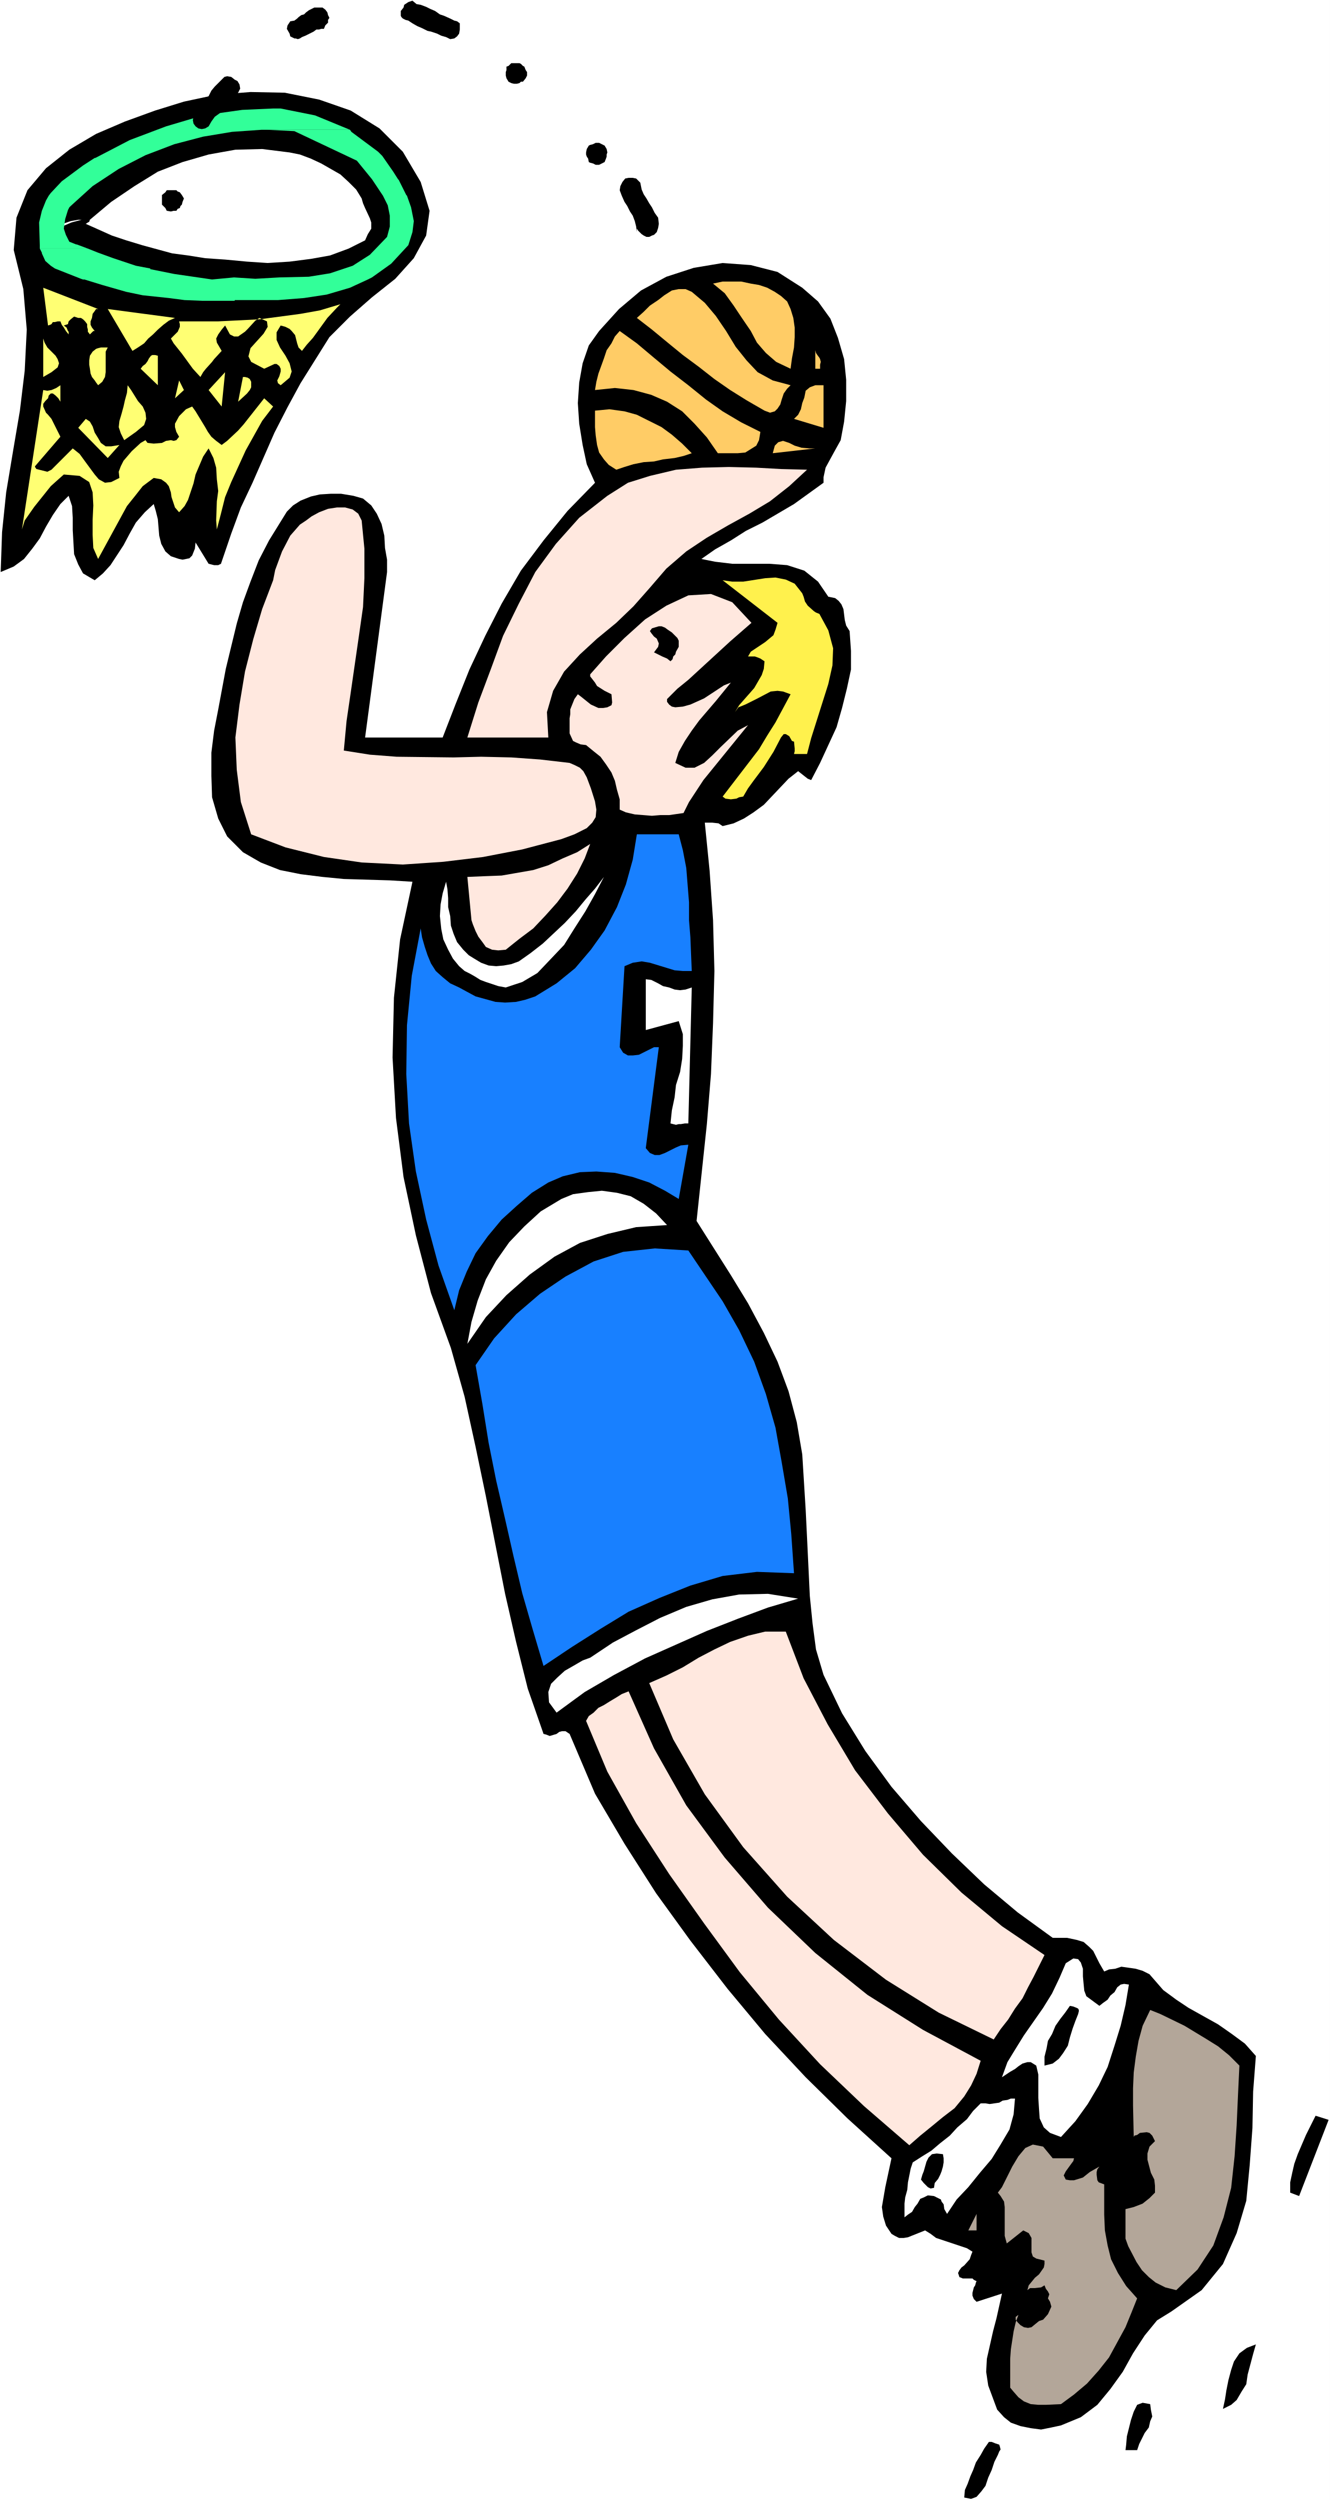 <?xml version="1.0" encoding="UTF-8" standalone="no"?>
<svg
   version="1.0"
   width="82.864mm"
   height="155.668mm"
   id="svg57"
   sodipodi:docname="Basketball Player 63.wmf"
   xmlns:inkscape="http://www.inkscape.org/namespaces/inkscape"
   xmlns:sodipodi="http://sodipodi.sourceforge.net/DTD/sodipodi-0.dtd"
   xmlns="http://www.w3.org/2000/svg"
   xmlns:svg="http://www.w3.org/2000/svg">
  <rect width="100%" height="100%" fill="#333333" stroke="none"/>
  <sodipodi:namedview
     id="namedview57"
     pagecolor="#ffffff"
     bordercolor="#000000"
     borderopacity="0.25"
     inkscape:showpageshadow="2"
     inkscape:pageopacity="0.0"
     inkscape:pagecheckerboard="0"
     inkscape:deskcolor="#d1d1d1"
     inkscape:document-units="mm" />
  <defs
     id="defs1">
    <pattern
       id="WMFhbasepattern"
       patternUnits="userSpaceOnUse"
       width="6"
       height="6"
       x="0"
       y="0" />
  </defs>
  <path
     style="fill:#ffffff;fill-opacity:1;fill-rule:evenodd;stroke:none"
     d="M 0,588.353 H 313.185 V 0 H 0 Z"
     id="path1" />
  <path
     style="fill:#000000;fill-opacity:1;fill-rule:evenodd;stroke:none"
     d="M 99.062,42.822 94.86,35.712 89.366,30.218 82.579,26.016 75.145,23.431 67.065,21.815 58.985,21.653 l -8.08,0.646 -7.595,1.616 -6.787,2.101 -7.11,2.585 -6.787,2.909 -6.302,3.717 -5.494,4.363 -4.363,5.171 -2.586,6.464 -0.646,7.595 h 1.131 L 4.686,57.85 6.302,56.557 7.272,56.395 7.757,55.749 8.565,55.426 l 0.808,-0.323 0.808,-0.485 0.485,-0.646 0.808,-0.162 h 0.646 l 0.808,-0.485 3.717,-1.293 1.778,-0.323 h 2.747 l 5.01,-4.201 5.494,-3.717 5.494,-3.393 5.818,-2.262 6.141,-1.778 6.302,-1.131 6.302,-0.162 6.464,0.808 2.424,0.485 2.586,0.97 2.424,1.131 2.262,1.293 2.262,1.293 1.939,1.778 1.778,1.778 1.293,2.101 0.323,1.131 0.485,1.131 1.131,2.424 0.323,0.97 v 1.454 l -0.808,1.293 -0.646,1.454 -3.878,1.939 -4.363,1.616 -4.525,0.808 -5.01,0.646 -5.171,0.323 -4.848,-0.323 -5.171,-0.485 -4.686,-0.323 -4.04,-0.646 -3.717,-0.485 -7.11,-1.939 -3.717,-1.131 -3.394,-1.131 -3.232,-1.454 -2.909,-1.293 0.485,-0.323 0.323,-0.162 0.162,-0.485 h -1.939 l -2.424,0.646 -2.262,0.97 -3.232,0.97 L 9.373,55.103 8.565,55.426 7.757,55.749 7.272,56.395 6.302,56.557 4.686,57.85 4.363,58.819 h -1.131 l 2.262,9.211 0.808,9.534 -0.485,9.695 -1.131,9.372 -1.616,9.534 -1.616,9.695 -0.97,9.372 -0.323,9.372 3.07,-1.293 2.424,-1.778 1.939,-2.424 1.778,-2.424 1.454,-2.747 1.616,-2.747 1.778,-2.585 1.939,-1.939 0.808,2.424 0.162,2.747 v 2.909 l 0.323,5.656 0.97,2.424 1.131,2.101 2.747,1.616 1.939,-1.616 1.778,-1.939 3.07,-4.686 1.454,-2.747 1.454,-2.585 2.101,-2.424 2.101,-1.939 0.485,1.616 0.485,1.939 0.323,3.878 0.485,1.939 0.97,1.778 1.293,1.131 1.939,0.646 0.808,0.162 0.808,-0.162 0.808,-0.162 0.646,-0.646 0.646,-1.616 0.162,-1.454 3.07,5.009 1.293,0.323 h 0.485 0.485 l 0.646,-0.323 2.424,-7.11 2.262,-6.14 2.747,-5.817 5.171,-11.796 3.07,-5.979 3.07,-5.656 6.787,-10.827 4.848,-4.848 5.171,-4.525 5.494,-4.363 4.363,-4.848 2.909,-5.333 0.808,-5.817 z"
     id="path2" />
  <path
     style="fill:#32ff99;fill-opacity:1;fill-rule:evenodd;stroke:none"
     d="m 64.318,25.531 -7.272,0.323 -9.211,1.293 -8.727,2.585 -8.565,3.232 -8.08,4.201 h -0.162 l -2.747,1.778 -5.01,3.717 -2.586,2.747 -0.485,0.646 -0.646,1.131 -0.97,2.424 -0.646,2.747 0.162,5.333 v 0.646 0.162 H 20.685 l -2.586,-0.97 h -0.162 l -1.616,-0.646 -0.808,-1.616 -0.485,-1.454 0.323,-2.262 0.646,-2.101 0.323,-0.646 0.323,-0.323 5.171,-4.686 6.141,-4.04 6.302,-3.232 6.787,-2.585 6.787,-1.778 6.787,-1.131 6.949,-0.485 h 20.847 l -8.242,-3.393 -8.08,-1.616 z"
     id="path3" />
  <path
     style="fill:#32ff99;fill-opacity:1;fill-rule:evenodd;stroke:none"
     d="m 9.373,58.496 0.485,0.97 v 0.162 l 0.808,1.778 1.293,1.131 0.97,0.646 6.141,2.424 0.485,0.162 h 67.065 l 0.97,-0.485 4.525,-3.232 4.04,-4.363 0.97,-3.07 0.323,-2.585 -0.646,-3.232 -0.97,-2.747 -0.162,-0.162 -1.778,-3.555 -0.162,-0.162 -1.131,-1.778 -2.586,-3.717 -0.97,-0.97 -6.302,-4.686 -0.323,-0.485 H 62.863 l 6.464,0.323 14.706,6.948 3.555,4.363 2.586,3.878 1.131,2.262 0.485,2.424 v 2.585 l -0.646,2.424 -4.04,4.201 -4.04,2.585 -5.333,1.778 -5.01,0.808 -6.949,0.162 -5.656,0.323 -5.01,-0.323 -5.171,0.485 -8.888,-1.293 -5.656,-1.131 v -0.162 l -3.394,-0.646 -5.333,-1.778 -3.555,-1.293 -2.424,-0.97 z"
     id="path4" />
  <path
     style="fill:#32ff99;fill-opacity:1;fill-rule:evenodd;stroke:none"
     d="m 19.554,65.768 h 0.323 l 4.202,1.293 5.656,1.616 3.878,0.808 6.141,0.646 3.717,0.485 4.04,0.162 h 7.757 v -0.162 h 3.07 7.11 l 6.141,-0.485 5.333,-0.808 5.494,-1.616 4.202,-1.939 z"
     id="path5" />
  <path
     style="fill:#000000;fill-opacity:1;fill-rule:evenodd;stroke:none"
     d="m 188.913,67.707 3.717,3.232 2.909,4.04 1.778,4.525 1.454,5.009 0.485,4.848 v 5.009 l -0.485,4.848 -0.808,4.363 -1.616,2.909 -1.939,3.555 -0.485,2.262 v 1.293 l -6.949,5.009 -7.434,4.363 -3.878,1.939 -3.555,2.262 -3.717,2.101 -3.232,2.262 3.232,0.646 4.04,0.485 h 4.363 4.363 l 4.202,0.323 4.04,1.293 3.232,2.585 2.424,3.555 1.616,0.323 0.808,0.646 0.646,0.808 0.485,1.131 0.323,2.585 0.323,1.293 0.808,1.293 0.323,4.686 v 4.363 l -0.97,4.525 -1.131,4.525 -1.293,4.525 -1.939,4.201 -1.939,4.201 -2.101,4.04 -0.808,-0.323 -2.262,-1.778 -2.262,1.778 -5.818,6.14 -2.424,1.778 -2.262,1.454 -2.424,1.131 -2.586,0.646 -0.97,-0.646 -1.454,-0.162 h -1.778 l 1.131,11.311 0.808,11.635 0.323,11.958 -0.323,12.281 -0.485,11.958 -0.97,11.796 -2.424,22.784 8.08,12.766 4.04,6.625 3.717,6.948 3.232,6.787 2.586,6.948 1.939,7.272 1.293,7.595 0.808,13.089 0.323,6.625 0.646,13.574 0.646,6.464 0.808,6.14 1.778,5.979 4.363,9.049 5.494,8.888 6.141,8.403 6.949,8.08 7.272,7.595 7.595,7.272 7.918,6.625 8.242,5.979 h 3.394 l 2.262,0.485 1.616,0.485 1.293,1.131 0.97,0.97 0.646,1.293 0.808,1.616 1.131,1.939 1.131,-0.485 1.454,-0.162 1.454,-0.485 3.394,0.485 1.616,0.485 1.616,0.808 3.232,3.717 3.07,2.262 2.909,1.939 6.949,3.878 3.232,2.262 3.07,2.262 2.586,2.909 -0.646,8.403 -0.162,8.564 -0.646,8.726 -0.808,8.403 -2.262,7.595 -3.232,7.272 -5.01,6.14 -7.11,5.009 -3.394,2.101 -2.909,3.555 -2.747,4.201 -2.424,4.363 -2.909,4.04 -3.07,3.717 -3.878,2.909 -4.686,1.939 -2.262,0.485 -2.424,0.485 -2.424,-0.323 -2.424,-0.485 -2.262,-0.808 -1.616,-1.293 -1.616,-1.778 -2.101,-5.656 -0.485,-3.232 0.162,-3.07 1.454,-6.464 0.808,-3.07 1.293,-5.817 -5.979,1.939 -0.646,-0.646 -0.323,-0.808 v -0.646 l 0.323,-1.293 0.323,-0.485 0.162,-0.646 0.162,-0.323 -0.646,-0.323 -0.323,-0.323 h -2.262 l -0.808,-0.323 -0.323,-0.97 0.323,-0.646 0.485,-0.646 0.646,-0.485 1.293,-1.454 0.323,-0.97 0.323,-0.808 -1.293,-0.808 -7.272,-2.424 -1.293,-0.97 -1.293,-0.808 -4.04,1.616 -0.97,0.162 h -1.131 l -0.97,-0.485 -0.808,-0.485 -1.293,-1.939 -0.646,-2.101 -0.323,-2.262 0.808,-4.686 1.454,-6.787 -10.343,-9.372 -9.858,-9.695 -9.535,-10.18 -8.888,-10.665 -8.727,-11.311 -8.08,-11.15 -7.434,-11.635 -6.949,-11.796 -5.979,-14.058 -0.97,-0.646 h -0.808 l -0.646,0.162 -0.646,0.485 -1.616,0.485 -0.808,-0.323 -0.646,-0.162 -3.717,-10.665 -2.747,-10.988 -2.586,-11.311 -4.525,-22.946 -2.424,-11.635 -2.586,-11.796 -3.232,-11.473 -4.686,-12.927 -3.555,-13.574 -2.909,-13.735 -1.778,-13.897 -0.808,-14.22 0.323,-14.058 1.454,-13.735 2.909,-13.574 -5.333,-0.323 -10.827,-0.323 -5.01,-0.485 -5.171,-0.646 -4.848,-0.97 -4.525,-1.778 -4.202,-2.424 -3.717,-3.717 -2.101,-4.201 -1.454,-5.009 -0.162,-5.009 v -5.494 l 0.646,-5.171 0.97,-5.009 1.778,-9.534 1.293,-5.333 1.293,-5.332 1.454,-5.009 1.778,-4.848 1.939,-5.009 2.424,-4.686 4.202,-6.787 1.454,-1.454 1.778,-1.131 2.424,-0.97 2.101,-0.485 2.586,-0.162 h 2.424 l 2.909,0.485 2.262,0.646 1.939,1.616 1.293,1.939 1.131,2.424 0.646,2.747 0.162,2.909 0.485,2.747 v 2.909 l -5.171,38.943 h 18.261 l 3.07,-7.918 3.232,-8.08 3.717,-7.918 3.878,-7.595 4.525,-7.756 5.333,-7.11 5.656,-6.948 6.464,-6.625 -1.939,-4.363 -0.97,-4.525 -0.808,-5.009 -0.323,-4.848 0.323,-4.848 0.808,-4.525 1.454,-4.201 2.424,-3.393 4.686,-5.171 5.171,-4.363 5.979,-3.232 6.464,-2.101 6.787,-1.131 6.626,0.485 6.302,1.616 z"
     id="path6" />
  <path
     style="fill:#ffcc66;fill-opacity:1;fill-rule:evenodd;stroke:none"
     d="m 183.903,69.646 1.454,1.293 0.808,1.778 0.646,2.101 0.323,2.262 v 2.262 l -0.162,2.424 -0.485,2.585 -0.323,2.424 -3.394,-1.616 -2.424,-2.101 -2.101,-2.424 -1.454,-2.747 -2.101,-3.07 -1.939,-2.909 -2.101,-2.909 -2.747,-2.262 2.262,-0.485 h 2.262 2.101 l 2.262,0.485 1.939,0.323 1.939,0.646 1.778,0.97 z"
     id="path7" />
  <path
     style="fill:#ffff73;fill-opacity:1;fill-rule:evenodd;stroke:none"
     d="m 23.109,72.716 h -0.485 l -0.323,0.485 -0.485,0.646 -0.162,0.97 -0.323,0.808 v 0.808 l 0.323,0.646 0.646,0.808 H 21.978 l -0.323,0.323 -0.323,0.323 -0.162,0.162 -0.485,-0.646 V 77.564 L 20.523,76.917 V 76.271 L 20.039,75.625 19.554,75.14 19.069,74.817 h -0.646 l -0.97,-0.323 -0.808,0.646 -0.485,0.485 -0.162,0.646 -0.485,0.162 -0.485,0.162 0.646,0.485 0.323,0.808 0.162,0.162 v 0.646 l -0.646,-0.808 -0.485,-0.808 -0.485,-0.646 -0.323,-0.808 h -0.646 l -0.646,0.162 h -0.485 l -0.323,0.485 -0.323,0.162 -0.485,0.162 -1.131,-8.888 z"
     id="path8" />
  <path
     style="fill:#ffcc66;fill-opacity:1;fill-rule:evenodd;stroke:none"
     d="m 162.895,68.676 3.07,2.585 2.586,3.07 2.424,3.555 2.262,3.717 2.586,3.232 2.586,2.747 3.555,1.939 4.202,1.131 -0.808,0.808 -0.808,1.131 -0.485,1.454 -0.323,1.131 -0.646,0.97 -0.646,0.646 -1.131,0.323 -1.293,-0.485 -4.202,-2.424 -3.878,-2.424 -3.717,-2.585 -3.717,-2.909 -3.717,-2.747 -3.555,-2.909 -3.717,-3.07 -3.555,-2.747 1.616,-1.454 1.454,-1.454 1.939,-1.293 1.454,-1.131 1.778,-1.131 1.616,-0.323 h 1.616 z"
     id="path9" />
  <path
     style="fill:#ffff73;fill-opacity:1;fill-rule:evenodd;stroke:none"
     d="M 71.105,82.573 70.297,81.765 69.974,80.796 69.489,78.856 68.681,77.887 68.196,77.402 67.226,76.917 66.095,76.594 65.126,78.21 v 1.778 l 0.808,1.778 1.293,1.939 0.97,1.778 0.485,1.939 -0.485,1.454 -2.101,1.778 -0.646,-0.485 -0.162,-0.646 0.162,-0.323 0.323,-0.646 0.323,-1.131 V 86.774 l -0.323,-0.646 -0.646,-0.485 h -0.485 l -2.424,1.131 -3.07,-1.616 -0.646,-1.293 0.485,-1.939 3.07,-3.393 0.97,-1.616 -0.162,-1.293 -1.778,-0.808 -0.97,0.646 -1.778,1.939 -0.646,0.646 -1.616,1.131 h -0.97 l -0.97,-0.485 -1.131,-2.101 -0.808,0.97 -0.808,1.131 -0.485,0.97 0.162,0.97 1.131,1.939 -1.778,1.939 -0.485,0.646 -1.454,1.616 -0.646,0.808 -0.646,1.131 -1.778,-1.939 -2.586,-3.555 -1.939,-2.424 -0.646,-1.131 1.616,-1.616 0.485,-1.131 v -0.646 l -0.162,-0.646 h 4.363 4.848 l 9.696,-0.485 4.848,-0.646 4.848,-0.646 4.525,-0.808 4.848,-1.454 -0.808,0.808 -2.262,2.424 -3.394,4.686 -1.454,1.616 z"
     id="path10" />
  <path
     style="fill:#ffff73;fill-opacity:1;fill-rule:evenodd;stroke:none"
     d="m 41.209,74.817 -1.454,0.646 -1.293,0.97 -1.293,1.131 -1.131,1.131 -1.131,0.97 -0.97,1.131 -1.454,0.97 -1.293,0.808 -5.818,-9.857 z"
     id="path11" />
  <path
     style="fill:#ffcc66;fill-opacity:1;fill-rule:evenodd;stroke:none"
     d="m 179.055,101.641 -0.323,1.939 -0.646,1.293 -1.293,0.808 -1.293,0.808 -1.778,0.162 h -1.616 -1.616 -1.454 l -2.586,-3.717 -2.909,-3.232 -2.909,-2.909 -3.555,-2.262 -3.717,-1.616 -4.202,-1.131 -4.363,-0.485 -4.686,0.485 0.323,-1.939 0.485,-1.939 0.646,-1.778 0.646,-1.778 0.646,-1.939 1.131,-1.616 0.808,-1.616 1.131,-1.293 4.04,2.909 4.04,3.393 3.878,3.232 4.202,3.232 4.202,3.393 3.878,2.747 4.363,2.585 z"
     id="path12" />
  <path
     style="fill:#ffff73;fill-opacity:1;fill-rule:evenodd;stroke:none"
     d="m 12.12,87.582 -1.939,1.131 v -9.049 l 0.323,0.97 0.646,1.131 0.808,0.808 1.131,1.131 0.485,0.808 0.323,0.97 -0.323,0.97 z"
     id="path13" />
  <path
     style="fill:#ffff73;fill-opacity:1;fill-rule:evenodd;stroke:none"
     d="m 25.372,81.765 -0.485,0.97 v 1.454 0.97 1.293 1.131 l -0.162,1.131 -0.646,1.131 -0.97,0.808 -0.485,-0.646 -0.323,-0.485 -0.646,-0.808 -0.323,-0.808 -0.162,-1.131 -0.162,-0.97 v -0.97 l 0.162,-1.131 0.646,-0.97 0.808,-0.646 0.485,-0.162 0.646,-0.162 h 0.646 z"
     id="path14" />
  <path
     style="fill:#ffcc66;fill-opacity:1;fill-rule:evenodd;stroke:none"
     d="m 193.115,86.774 h -1.131 v -5.009 0.646 l 0.162,0.646 0.323,0.485 0.485,0.646 0.162,0.323 0.162,0.646 -0.162,0.646 z"
     id="path15" />
  <path
     style="fill:#ffff73;fill-opacity:1;fill-rule:evenodd;stroke:none"
     d="m 37.168,90.653 -4.04,-3.878 0.485,-0.646 0.646,-0.485 0.485,-0.646 0.323,-0.646 0.485,-0.646 0.323,-0.162 h 0.646 l 0.646,0.162 z"
     id="path16" />
  <path
     style="fill:#ffff73;fill-opacity:1;fill-rule:evenodd;stroke:none"
     d="m 49.127,91.784 3.878,-4.201 -0.808,8.08 z"
     id="path17" />
  <path
     style="fill:#ffff73;fill-opacity:1;fill-rule:evenodd;stroke:none"
     d="m 58.177,92.592 -2.101,1.939 1.131,-5.817 h 0.485 l 0.646,0.162 0.485,0.323 0.323,0.646 v 0.646 0.646 l -0.323,0.646 z"
     id="path18" />
  <path
     style="fill:#ffff73;fill-opacity:1;fill-rule:evenodd;stroke:none"
     d="m 41.209,93.723 0.97,-4.201 1.131,2.262 z"
     id="path19" />
  <path
     style="fill:#ffff73;fill-opacity:1;fill-rule:evenodd;stroke:none"
     d="m 14.221,94.531 -0.485,-0.808 -0.646,-0.646 -0.646,-0.485 h -0.485 l -0.485,0.485 -0.162,0.646 -0.646,0.646 -0.485,0.646 v 0.646 l 0.646,1.454 0.485,0.485 0.808,0.97 2.101,4.201 -5.979,6.948 v 0.162 l 0.323,0.485 1.293,0.323 1.293,0.323 0.97,-0.485 5.01,-5.009 1.616,1.293 1.293,1.778 2.262,3.07 0.97,1.131 1.454,0.808 1.454,-0.162 1.939,-0.97 -0.162,-1.454 0.485,-1.293 0.646,-1.293 0.97,-1.131 0.97,-1.131 2.101,-1.939 1.131,-0.646 0.485,0.646 1.454,0.162 1.939,-0.162 0.97,-0.485 1.131,-0.162 0.646,0.162 0.646,-0.162 0.646,-0.808 -0.646,-1.131 -0.323,-1.131 v -0.808 l 0.97,-1.778 1.616,-1.616 1.454,-0.646 0.808,1.131 2.262,3.717 0.646,1.131 0.808,1.131 1.131,0.97 1.293,0.97 1.293,-0.97 2.586,-2.424 1.293,-1.454 4.848,-6.14 2.101,1.939 -2.586,3.393 -3.878,6.948 -3.394,7.433 -1.454,3.555 -0.97,3.878 -0.97,3.717 -0.162,-2.101 0.162,-4.525 0.323,-2.424 -0.323,-2.747 -0.162,-2.747 -0.646,-2.262 -1.131,-2.262 -1.293,1.939 -1.778,4.201 -0.485,2.101 -1.293,3.878 -0.808,1.454 -1.293,1.454 -0.97,-1.131 -0.323,-0.97 -0.485,-1.454 -0.162,-1.131 -0.485,-1.454 -0.646,-0.808 -1.131,-0.808 -1.778,-0.323 -2.586,1.939 -1.778,2.262 -1.939,2.424 -6.787,12.443 -1.131,-2.585 -0.162,-3.07 v -3.555 l 0.162,-3.393 -0.162,-3.07 -0.808,-2.424 -2.262,-1.454 -3.717,-0.323 -1.454,1.293 -1.616,1.454 -3.878,4.848 -2.262,3.232 -0.646,2.101 5.01,-32.803 0.97,0.162 0.97,-0.162 1.131,-0.485 0.97,-0.646 z"
     id="path20" />
  <path
     style="fill:#ffff73;fill-opacity:1;fill-rule:evenodd;stroke:none"
     d="m 31.997,101.641 -2.747,1.939 -0.808,-1.616 -0.485,-1.454 0.162,-1.454 0.485,-1.616 0.485,-1.778 0.323,-1.454 0.485,-1.778 0.162,-1.778 0.808,1.131 0.808,1.293 0.808,1.293 1.131,1.293 0.646,1.454 0.162,1.454 -0.485,1.454 z"
     id="path21" />
  <path
     style="fill:#ffcc66;fill-opacity:1;fill-rule:evenodd;stroke:none"
     d="m 193.923,100.671 -6.949,-2.101 0.97,-0.97 0.646,-1.293 0.323,-1.454 0.485,-1.293 0.323,-1.616 0.97,-0.808 1.293,-0.485 h 1.939 z"
     id="path22" />
  <path
     style="fill:#ffcc66;fill-opacity:1;fill-rule:evenodd;stroke:none"
     d="m 162.895,106.65 -1.939,0.646 -2.101,0.485 -2.747,0.323 -2.101,0.485 -2.424,0.162 -2.424,0.485 -2.101,0.646 -1.939,0.646 -1.778,-1.131 -1.131,-1.293 -1.131,-1.616 -0.485,-1.778 -0.323,-2.262 -0.162,-1.939 V 98.247 96.631 l 3.394,-0.323 3.555,0.485 2.909,0.808 2.909,1.454 2.909,1.454 2.424,1.778 2.424,2.101 z"
     id="path23" />
  <path
     style="fill:#ffff73;fill-opacity:1;fill-rule:evenodd;stroke:none"
     d="m 28.119,104.711 -2.747,3.07 -6.949,-7.11 1.778,-2.101 0.97,0.646 0.646,1.131 0.485,1.454 0.808,1.293 0.646,1.131 1.131,0.808 h 1.293 z"
     id="path24" />
  <path
     style="fill:#ffcc66;fill-opacity:1;fill-rule:evenodd;stroke:none"
     d="m 191.983,105.519 -10.019,1.131 0.485,-1.778 0.808,-0.808 1.131,-0.323 1.454,0.485 1.293,0.646 1.616,0.485 1.778,0.162 z"
     id="path25" />
  <path
     style="fill:#ffe8df;fill-opacity:1;fill-rule:evenodd;stroke:none"
     d="m 190.044,110.528 -4.202,3.878 -4.525,3.555 -4.848,2.909 -5.01,2.747 -5.01,2.909 -4.848,3.232 -4.686,4.04 -4.04,4.686 -3.717,4.201 -4.04,3.878 -4.525,3.717 -4.04,3.717 -3.717,4.04 -2.586,4.525 -1.454,5.009 0.323,5.979 h -19.069 l 2.586,-8.241 2.909,-7.756 2.909,-7.918 3.717,-7.595 3.878,-7.433 4.848,-6.625 5.494,-6.14 6.626,-5.171 4.848,-3.07 5.171,-1.616 6.141,-1.454 6.141,-0.485 6.302,-0.162 6.464,0.162 5.818,0.323 z"
     id="path26" />
  <path
     style="fill:#ffe8df;fill-opacity:1;fill-rule:evenodd;stroke:none"
     d="m 85.164,122.486 0.646,6.625 v 6.948 l -0.323,6.787 -0.97,6.787 -1.939,13.412 -0.97,6.625 -0.646,6.948 6.141,0.97 6.302,0.485 13.413,0.162 6.464,-0.162 7.111,0.162 6.787,0.485 6.949,0.808 1.131,0.485 1.293,0.646 0.808,0.808 0.808,1.454 0.97,2.585 0.97,3.07 0.323,1.939 -0.162,1.778 -0.808,1.293 -1.293,1.293 -2.909,1.454 -3.07,1.131 -9.211,2.424 -9.211,1.778 -9.373,1.131 -9.535,0.646 -9.696,-0.485 -8.888,-1.293 -9.05,-2.262 -8.08,-3.07 -2.424,-7.595 -0.97,-7.595 -0.323,-7.595 0.97,-7.756 1.293,-7.756 1.939,-7.595 2.101,-7.11 2.586,-6.787 0.485,-2.424 1.616,-4.363 1.939,-3.717 1.131,-1.293 1.131,-1.293 1.454,-0.97 1.293,-0.97 1.778,-0.97 2.101,-0.808 2.101,-0.323 h 1.939 l 1.778,0.485 1.293,0.97 z"
     id="path27" />
  <path
     style="fill:#fff14d;fill-opacity:1;fill-rule:evenodd;stroke:none"
     d="m 188.913,139.615 0.323,0.808 0.323,1.131 0.646,0.97 1.454,1.293 0.485,0.323 0.808,0.323 2.101,3.878 1.131,4.201 -0.162,4.04 -0.97,4.363 -4.04,12.766 -0.97,3.717 h -3.07 l 0.162,-0.646 v -0.646 l -0.162,-1.616 -0.485,-0.162 -0.646,-1.131 -0.808,-0.485 h -0.485 l -0.646,0.808 -1.778,3.393 -2.262,3.555 -2.424,3.232 -1.293,1.778 -1.131,1.939 -0.97,0.162 -0.646,0.323 -1.293,0.162 -1.293,-0.162 -0.646,-0.485 8.565,-11.15 1.939,-3.232 1.939,-3.07 3.555,-6.625 -1.778,-0.646 -1.293,-0.162 -1.616,0.162 -3.07,1.616 -2.909,1.454 -1.616,0.646 -0.808,1.131 0.97,-1.616 3.555,-4.04 1.778,-3.07 0.485,-1.454 0.162,-1.778 -0.97,-0.646 -0.808,-0.323 -0.485,-0.162 h -1.616 l 0.646,-1.131 3.394,-2.262 1.939,-1.616 0.485,-1.293 0.485,-1.616 -12.928,-10.019 2.262,0.323 h 2.586 l 5.171,-0.808 2.424,-0.162 2.424,0.485 2.101,0.97 z"
     id="path28" />
  <path
     style="fill:#ffe8df;fill-opacity:1;fill-rule:evenodd;stroke:none"
     d="m 176.954,146.563 -5.01,4.363 -9.858,9.049 -2.586,2.101 -2.424,2.424 v 0.646 l 0.485,0.646 0.646,0.485 0.808,0.162 1.778,-0.162 1.778,-0.485 3.232,-1.454 4.686,-3.07 1.616,-0.646 -3.555,4.363 -3.878,4.525 -1.778,2.424 -1.616,2.424 -1.454,2.585 -0.808,2.585 2.424,1.131 h 2.101 l 2.262,-1.131 1.939,-1.778 1.939,-1.939 4.04,-3.878 2.424,-1.293 -10.504,12.927 -3.394,5.171 -1.293,2.585 -3.394,0.485 h -2.101 l -1.939,0.162 -4.04,-0.323 -2.101,-0.485 -1.454,-0.646 v -2.424 l -0.646,-2.262 -0.485,-2.101 -0.808,-1.939 -1.293,-1.939 -1.293,-1.778 -1.616,-1.293 -1.778,-1.454 -1.293,-0.162 -1.131,-0.485 -0.646,-0.323 -0.808,-1.778 v -3.555 l 0.162,-0.97 v -1.131 l 0.97,-2.424 0.808,-1.131 0.646,0.485 2.424,1.939 1.778,0.808 h 1.131 l 0.97,-0.162 0.97,-0.485 0.162,-0.646 -0.162,-1.939 -1.616,-0.808 -1.778,-1.131 -0.485,-0.808 -1.131,-1.454 v -0.485 l 3.717,-4.201 4.363,-4.363 4.848,-4.363 5.01,-3.232 5.171,-2.424 5.333,-0.323 5.01,1.939 z"
     id="path29" />
  <path
     style="fill:#000000;fill-opacity:1;fill-rule:evenodd;stroke:none"
     d="m 159.825,151.572 v 0.646 l -0.646,1.131 -0.162,0.646 -0.485,0.485 -0.162,0.646 -0.485,0.485 -0.808,-0.646 -1.131,-0.485 -0.97,-0.485 -0.97,-0.485 0.97,-1.293 0.162,-0.808 -0.485,-1.131 -0.646,-0.485 -0.646,-0.808 -0.323,-0.485 0.485,-0.646 1.616,-0.485 h 0.646 l 0.808,0.323 0.646,0.485 0.97,0.646 0.646,0.646 0.646,0.646 0.323,0.646 z"
     id="path30" />
  <path
     style="fill:#1880ff;fill-opacity:1;fill-rule:evenodd;stroke:none"
     d="m 162.895,228.49 h -2.101 l -1.939,-0.162 -5.818,-1.778 -1.939,-0.323 -2.101,0.323 -1.939,0.808 -1.131,19.068 0.808,1.293 1.131,0.646 h 1.131 l 1.454,-0.162 3.555,-1.778 h 1.131 l -3.07,23.754 0.97,1.131 1.131,0.485 h 1.131 l 1.293,-0.485 2.586,-1.293 1.131,-0.485 1.778,-0.162 -2.262,12.766 -3.232,-1.939 -3.717,-1.939 -3.878,-1.293 -4.202,-0.97 -4.363,-0.323 -3.878,0.162 -4.04,0.97 -3.394,1.454 -3.878,2.424 -3.555,3.07 -3.555,3.232 -3.232,3.878 -2.909,4.04 -2.101,4.363 -1.778,4.363 -1.131,4.686 -3.717,-10.503 -2.909,-10.827 -2.424,-11.311 -1.616,-11.311 -0.646,-11.635 0.162,-11.473 1.131,-11.635 2.101,-11.15 0.323,2.101 0.646,2.262 0.646,1.939 0.808,1.939 1.131,1.778 1.616,1.454 1.778,1.454 2.101,0.97 1.778,0.97 2.101,1.131 4.686,1.293 2.262,0.162 2.586,-0.162 2.101,-0.485 2.424,-0.808 5.01,-3.07 4.363,-3.555 3.717,-4.363 3.232,-4.525 2.909,-5.494 2.101,-5.333 1.616,-5.817 0.97,-5.979 h 9.858 l 0.97,3.717 0.808,4.201 0.646,8.08 v 4.201 l 0.323,4.04 0.162,4.04 z"
     id="path31" />
  <path
     style="fill:#ffe8df;fill-opacity:1;fill-rule:evenodd;stroke:none"
     d="m 119.101,223.481 -1.778,0.162 -1.454,-0.162 -1.454,-0.646 -0.808,-1.131 -0.97,-1.293 -0.646,-1.293 -0.646,-1.616 -0.323,-0.97 -0.97,-10.18 3.878,-0.162 4.202,-0.162 3.717,-0.646 3.717,-0.646 3.555,-1.131 3.394,-1.616 3.394,-1.454 3.07,-1.939 -1.293,3.393 -1.778,3.555 -2.262,3.555 -2.424,3.232 -2.747,3.07 -2.909,3.07 -3.232,2.424 z"
     id="path32" />
  <path
     style="fill:#ffffff;fill-opacity:1;fill-rule:evenodd;stroke:none"
     d="m 119.101,232.368 -1.778,-0.323 -1.454,-0.485 -1.454,-0.485 -1.293,-0.485 -1.293,-0.808 -1.131,-0.646 -1.293,-0.646 -1.293,-1.131 -1.454,-1.778 -1.131,-2.101 -1.131,-2.424 -0.485,-2.424 -0.323,-3.07 0.162,-2.747 0.485,-2.585 0.808,-2.747 0.323,1.778 0.162,2.101 v 2.101 l 0.485,2.101 0.162,2.262 0.646,1.939 0.808,1.939 1.454,1.778 1.293,1.293 1.293,0.808 1.616,0.97 1.778,0.646 1.778,0.162 1.778,-0.162 1.778,-0.323 1.778,-0.646 2.747,-1.939 2.909,-2.262 2.586,-2.424 2.586,-2.424 2.586,-2.747 2.262,-2.747 2.262,-2.585 2.101,-2.747 -2.101,4.04 -2.262,4.04 -2.586,4.04 -2.424,3.878 -3.07,3.232 -3.232,3.393 -3.555,2.101 z"
     id="path33" />
  <path
     style="fill:#ffffff;fill-opacity:1;fill-rule:evenodd;stroke:none"
     d="m 162.895,232.368 -0.808,31.995 h -0.808 l -0.97,0.162 h -0.485 l -0.646,0.162 -0.646,-0.162 -0.646,-0.162 0.323,-3.07 0.646,-3.07 0.323,-2.909 0.97,-3.07 0.485,-3.07 0.162,-3.07 v -2.747 l -0.97,-3.07 -7.757,2.101 v -11.958 l 1.293,0.162 1.616,0.808 1.131,0.646 1.454,0.323 1.293,0.485 1.293,0.162 1.293,-0.162 z"
     id="path34" />
  <path
     style="fill:#ffffff;fill-opacity:1;fill-rule:evenodd;stroke:none"
     d="m 157.077,288.279 -7.272,0.485 -6.787,1.616 -6.464,2.101 -5.979,3.232 -5.818,4.201 -5.494,4.848 -4.848,5.171 -4.363,6.302 0.97,-5.171 1.454,-5.009 1.939,-5.009 2.424,-4.363 3.07,-4.363 3.555,-3.717 3.878,-3.555 4.848,-2.909 2.747,-1.131 3.555,-0.485 3.232,-0.323 3.555,0.485 3.232,0.808 3.07,1.778 2.909,2.262 z"
     id="path35" />
  <path
     style="fill:#1880ff;fill-opacity:1;fill-rule:evenodd;stroke:none"
     d="m 170.167,306.215 3.878,6.787 3.555,7.433 2.747,7.595 2.262,7.918 1.454,8.08 1.454,8.564 0.808,8.403 0.646,9.211 -8.727,-0.323 -8.08,0.97 -7.595,2.262 -7.272,2.909 -7.272,3.232 -6.626,4.04 -6.626,4.201 -6.787,4.525 -2.586,-8.726 -2.424,-8.403 -2.101,-8.888 -1.939,-8.564 -2.101,-9.049 -1.778,-8.888 -1.454,-9.049 -1.616,-9.211 4.363,-6.302 5.171,-5.656 5.656,-4.848 5.979,-4.04 6.626,-3.555 6.949,-2.262 7.434,-0.808 7.919,0.485 z"
     id="path36" />
  <path
     style="fill:#ffffff;fill-opacity:1;fill-rule:evenodd;stroke:none"
     d="m 187.943,376.184 -7.11,2.101 -6.949,2.585 -7.434,2.909 -7.272,3.232 -7.272,3.232 -7.272,3.878 -6.949,4.04 -6.626,4.848 -1.778,-2.424 -0.162,-2.424 0.646,-1.939 1.454,-1.454 1.778,-1.616 2.262,-1.293 1.939,-1.131 1.778,-0.646 5.333,-3.555 5.494,-2.909 5.656,-2.909 6.141,-2.585 6.141,-1.778 6.302,-1.131 6.787,-0.162 z"
     id="path37" />
  <path
     style="fill:#ffe8df;fill-opacity:1;fill-rule:evenodd;stroke:none"
     d="m 185.034,383.94 4.202,10.988 5.656,10.827 6.464,10.827 7.757,10.18 8.242,9.695 9.05,8.888 9.535,7.918 10.019,6.787 -1.293,2.585 -1.293,2.585 -1.293,2.424 -1.293,2.585 -1.778,2.424 -1.616,2.585 -1.778,2.262 -1.616,2.424 -12.928,-6.302 -12.443,-7.756 -12.282,-9.372 -10.989,-10.18 -10.343,-11.635 -9.05,-12.443 -7.434,-12.927 -5.656,-13.25 4.04,-1.778 3.878,-1.939 3.717,-2.262 3.717,-1.939 3.717,-1.778 4.202,-1.454 4.04,-0.97 z"
     id="path38" />
  <path
     style="fill:#ffe8df;fill-opacity:1;fill-rule:evenodd;stroke:none"
     d="m 230.929,484.935 -0.97,3.07 -1.293,2.747 -1.616,2.585 -2.262,2.747 -2.747,2.101 -2.747,2.262 -2.586,2.101 -2.586,2.262 -10.666,-9.211 -10.343,-9.857 -9.696,-10.503 -9.211,-11.15 -8.403,-11.473 -8.242,-11.635 -7.757,-11.958 -6.787,-12.119 -5.01,-11.958 0.646,-1.131 1.131,-0.808 1.131,-1.131 1.293,-0.646 1.293,-0.808 1.616,-0.97 1.293,-0.808 1.616,-0.646 5.979,13.412 7.595,13.412 9.05,12.281 10.181,11.796 11.151,10.665 12.282,9.857 13.09,8.241 z"
     id="path39" />
  <path
     style="fill:#ffffff;fill-opacity:1;fill-rule:evenodd;stroke:none"
     d="m 255.816,469.745 3.07,2.262 0.808,-0.646 1.131,-0.808 0.646,-0.97 0.97,-0.808 0.646,-1.131 0.808,-0.646 0.808,-0.162 1.131,0.162 -0.808,4.848 -1.131,4.848 -1.454,4.686 -1.616,5.009 -2.101,4.363 -2.586,4.363 -2.909,4.04 -3.394,3.717 -2.586,-0.97 -1.454,-1.293 -0.97,-2.101 -0.162,-2.262 -0.162,-2.585 v -2.909 -2.585 l -0.485,-2.101 -1.293,-0.808 h -0.808 l -1.131,0.323 -0.97,0.646 -0.808,0.646 -1.131,0.646 -0.97,0.646 -0.97,0.646 1.293,-3.555 1.778,-2.909 2.101,-3.393 2.262,-3.232 2.262,-3.232 2.101,-3.393 1.778,-3.717 1.454,-3.393 1.778,-1.131 1.131,0.162 0.646,0.808 0.485,1.454 v 1.778 l 0.162,1.778 0.162,1.616 z"
     id="path40" />
  <path
     style="fill:#000000;fill-opacity:1;fill-rule:evenodd;stroke:none"
     d="m 253.877,473.947 -0.646,1.616 -0.646,1.778 -0.646,2.101 -0.485,1.939 -1.131,1.778 -0.97,1.293 -1.454,1.131 -1.939,0.485 v -2.101 l 0.485,-1.939 0.323,-1.778 0.97,-1.616 0.808,-1.939 1.131,-1.616 1.131,-1.454 1.131,-1.616 0.808,0.162 0.808,0.323 0.323,0.162 0.162,0.323 v 0.323 z"
     id="path41" />
  <path
     style="fill:#b3a699;fill-opacity:1;fill-rule:evenodd;stroke:none"
     d="m 291.853,486.066 -0.323,6.787 -0.323,7.272 -0.485,7.272 -0.808,7.433 -1.778,6.948 -2.424,6.625 -3.717,5.656 -5.01,4.848 -2.586,-0.646 -2.262,-1.131 -1.616,-1.293 -1.616,-1.616 -1.293,-1.939 -1.939,-3.717 -0.646,-1.778 v -6.948 l 1.939,-0.485 2.101,-0.808 1.616,-1.293 0.646,-0.646 0.646,-0.646 v -1.616 l -0.162,-1.454 -0.808,-1.616 -0.808,-3.07 v -1.454 l 0.485,-1.616 1.293,-1.293 -0.646,-1.293 -0.646,-0.646 -0.646,-0.162 -1.616,0.162 -0.646,0.485 -0.646,0.162 -0.162,0.323 -0.162,-7.433 v -4.04 l 0.162,-3.717 0.485,-3.717 0.646,-3.717 0.97,-3.555 1.778,-3.717 2.424,0.97 5.656,2.747 5.333,3.232 2.586,1.616 2.586,2.101 z"
     id="path42" />
  <path
     style="fill:#ffffff;fill-opacity:1;fill-rule:evenodd;stroke:none"
     d="m 223.011,520.97 -0.646,-1.131 -0.162,-1.131 -0.485,-0.646 -0.162,-0.485 -0.646,-0.323 -0.97,-0.485 -1.454,-0.162 -0.97,0.485 -0.808,0.323 -0.646,1.131 -0.646,0.808 -0.646,1.131 -0.97,0.646 -0.808,0.646 v -1.454 -1.778 l 0.162,-1.454 0.485,-1.778 0.162,-1.778 0.323,-1.616 0.323,-1.616 0.485,-1.454 2.262,-1.454 2.101,-1.293 2.101,-1.778 2.262,-1.778 1.778,-1.939 2.262,-1.939 1.454,-1.939 1.778,-1.778 h 1.131 l 0.97,0.162 1.131,-0.162 1.131,-0.162 0.808,-0.485 1.131,-0.162 0.808,-0.323 h 0.97 l -0.323,3.717 -0.97,3.555 -2.101,3.555 -2.101,3.393 -2.747,3.232 -2.747,3.393 -2.747,2.909 z"
     id="path43" />
  <path
     style="fill:#000000;fill-opacity:1;fill-rule:evenodd;stroke:none"
     d="m 305.913,516.768 -2.101,-0.808 v -2.424 l 0.485,-2.262 0.485,-2.101 0.808,-2.262 0.97,-2.262 0.97,-2.262 1.131,-2.262 1.131,-2.262 3.07,0.97 z"
     id="path44" />
  <path
     style="fill:#b3a699;fill-opacity:1;fill-rule:evenodd;stroke:none"
     d="m 252.907,507.881 -0.162,0.646 -0.485,0.646 -1.293,1.778 -0.162,0.323 -0.323,0.646 0.485,0.97 0.97,0.162 h 0.97 l 2.101,-0.646 1.616,-1.293 1.131,-0.646 1.131,-0.646 -0.485,0.646 -0.162,0.646 v 0.646 l 0.162,1.293 0.323,0.485 1.293,0.485 v 7.11 l 0.162,3.717 0.646,3.555 0.808,3.232 1.616,3.232 1.939,3.07 2.586,2.909 -1.293,3.232 -1.454,3.555 -3.878,7.11 -2.424,3.07 -2.747,3.07 -3.07,2.585 -3.07,2.262 -3.555,0.162 h -1.778 l -1.778,-0.162 -1.616,-0.646 -1.293,-0.97 -1.131,-1.293 -0.808,-0.97 v -6.787 l 0.162,-2.262 0.323,-2.101 0.323,-2.101 0.485,-2.101 0.646,-1.778 -0.646,0.485 v 0.646 l 0.485,0.646 0.646,0.646 0.808,0.485 0.97,0.162 0.808,-0.162 1.778,-1.454 0.97,-0.323 1.131,-1.293 0.808,-1.778 -0.323,-1.131 -0.485,-0.808 0.323,-0.97 -0.323,-0.646 -0.485,-0.646 -0.323,-0.808 -0.808,0.485 -1.454,0.162 h -0.485 -0.646 l -0.646,0.485 0.323,-1.131 1.454,-1.778 0.97,-0.808 1.131,-1.616 0.162,-0.808 v -0.808 l -1.939,-0.485 -0.808,-0.485 -0.323,-0.97 v -0.97 -1.131 -1.293 l -0.646,-1.131 -1.293,-0.646 -3.878,3.07 -0.485,-1.778 v -3.393 -1.616 -1.778 l -0.162,-1.293 -0.808,-1.293 -0.646,-0.808 0.97,-1.293 2.424,-4.848 1.454,-2.424 1.616,-1.939 1.778,-0.808 2.424,0.485 2.262,2.747 z"
     id="path45" />
  <path
     style="fill:#000000;fill-opacity:1;fill-rule:evenodd;stroke:none"
     d="m 222.041,506.911 0.162,0.97 v 0.97 l -0.162,0.97 -0.323,1.131 -0.323,0.808 -0.485,0.97 -0.808,0.97 -0.162,1.131 -0.808,0.162 -0.646,-0.323 -0.97,-0.97 -0.646,-0.808 0.323,-1.131 0.323,-0.808 0.323,-1.131 0.323,-1.131 0.485,-0.97 0.808,-0.808 1.131,-0.162 z"
     id="path46" />
  <path
     style="fill:#b3a699;fill-opacity:1;fill-rule:evenodd;stroke:none"
     d="m 228.021,524.848 1.939,-3.878 v 3.878 z"
     id="path47" />
  <path
     style="fill:#000000;fill-opacity:1;fill-rule:evenodd;stroke:none"
     d="m 295.732,551.672 -0.646,2.262 -0.646,2.424 -0.646,2.424 -0.323,2.262 -1.131,1.778 -1.131,1.939 -1.293,1.131 -1.939,0.97 0.485,-2.262 0.323,-2.101 0.485,-2.424 0.646,-2.424 0.646,-1.939 1.293,-1.939 1.778,-1.293 z"
     id="path48" />
  <path
     style="fill:#000000;fill-opacity:1;fill-rule:evenodd;stroke:none"
     d="m 270.845,565.731 0.162,1.293 0.323,1.616 -0.485,1.131 -0.323,1.454 -0.97,1.293 -0.646,1.293 -0.646,1.293 -0.485,1.454 h -2.747 l 0.162,-1.293 0.162,-1.939 0.485,-1.939 0.485,-1.939 0.646,-1.939 0.808,-1.616 1.293,-0.485 z"
     id="path49" />
  <path
     style="fill:#000000;fill-opacity:1;fill-rule:evenodd;stroke:none"
     d="m 234.97,577.688 -0.808,1.616 -0.646,1.939 -0.808,1.778 -0.646,1.939 -0.97,1.293 -1.131,1.293 -1.293,0.485 -1.616,-0.323 0.162,-1.778 0.646,-1.454 0.646,-1.778 0.646,-1.454 0.646,-1.778 1.131,-1.778 0.808,-1.454 1.131,-1.616 h 0.646 l 0.808,0.323 0.485,0.162 0.485,0.162 0.162,0.485 0.162,0.646 -0.323,0.485 z"
     id="path50" />
  <path
     style="fill:#000000;fill-opacity:1;fill-rule:evenodd;stroke:none"
     d="m 38.138,46.7 v 0.808 0.646 l 0.323,0.323 0.485,0.485 0.323,0.646 0.97,0.162 0.646,-0.162 h 0.646 l 0.323,-0.485 0.485,-0.162 0.162,-0.485 0.323,-0.323 0.162,-0.646 0.323,-0.808 -0.485,-0.808 -0.485,-0.646 -0.485,-0.162 -0.323,-0.323 h -0.646 -0.646 -0.97 l -0.323,0.485 -0.808,0.646 z"
     id="path51" />
  <path
     style="fill:#000000;fill-opacity:1;fill-rule:evenodd;stroke:none"
     d="m 49.127,29.733 0.646,-1.131 0.808,-1.131 1.131,-0.808 0.97,-0.808 0.808,-1.131 0.97,-0.808 0.808,-1.131 0.808,-0.97 0.485,-0.97 -0.162,-0.97 -0.485,-0.808 -0.646,-0.323 -0.808,-0.646 -0.97,-0.162 -0.646,0.162 -0.646,0.646 -0.808,0.808 -0.808,0.808 -0.808,0.97 -0.646,1.293 -0.808,0.808 -0.808,1.131 -0.808,0.97 -0.646,1.131 -0.485,0.808 -0.162,0.808 0.162,0.808 0.485,0.646 0.646,0.485 0.808,0.162 0.808,-0.162 z"
     id="path52" />
  <path
     style="fill:#000000;fill-opacity:1;fill-rule:evenodd;stroke:none"
     d="m 71.105,8.726 0.808,-0.323 0.646,-0.323 0.646,-0.323 0.646,-0.323 0.646,-0.485 h 0.646 L 75.63,6.787 h 0.646 L 76.599,5.979 77.246,5.333 V 4.686 L 77.569,4.201 77.246,3.555 77.084,2.909 76.599,2.262 75.953,1.778 H 74.983 74.014 L 73.367,2.101 72.721,2.424 72.075,2.909 71.59,3.393 70.943,3.555 70.297,4.04 69.974,4.363 69.327,4.848 68.358,5.009 67.711,5.979 67.55,6.787 68.196,7.918 l 0.162,0.646 0.97,0.485 h 0.323 l 0.485,0.162 0.485,-0.162 z"
     id="path53" />
  <path
     style="fill:#000000;fill-opacity:1;fill-rule:evenodd;stroke:none"
     d="m 96.153,4.848 0.97,0.646 1.131,0.646 1.131,0.485 1.293,0.646 0.808,0.162 1.454,0.485 0.97,0.485 1.131,0.323 0.97,0.485 0.97,-0.162 0.646,-0.485 0.485,-0.646 0.162,-0.97 V 6.302 5.656 5.494 L 107.627,5.009 106.981,4.848 106.011,4.363 104.557,3.717 103.587,3.393 102.456,2.585 101.325,2.101 100.355,1.616 99.062,1.131 98.092,0.97 97.123,0.162 96.153,0.485 95.184,1.131 95.022,1.778 94.376,2.585 v 1.131 l 0.162,0.323 0.323,0.323 0.646,0.323 z"
     id="path54" />
  <path
     style="fill:#000000;fill-opacity:1;fill-rule:evenodd;stroke:none"
     d="m 119.101,17.775 0.162,0.646 0.485,0.808 0.646,0.323 0.646,0.162 h 0.646 l 0.646,-0.162 0.323,-0.323 h 0.485 l 0.646,-0.808 0.323,-0.646 v -0.808 l -0.323,-0.485 -0.323,-0.808 -0.323,-0.162 -0.485,-0.485 -0.323,-0.162 h -0.646 -0.646 -0.646 l -0.646,0.646 -0.485,0.162 v 0.808 l -0.162,0.485 z"
     id="path55" />
  <path
     style="fill:#000000;fill-opacity:1;fill-rule:evenodd;stroke:none"
     d="m 138.008,35.873 v 0.485 l 0.162,0.485 0.323,0.485 0.162,0.808 0.323,0.162 0.646,0.162 0.646,0.323 h 0.808 l 0.646,-0.323 0.646,-0.323 0.323,-0.808 0.162,-0.485 v -0.485 l 0.162,-0.485 -0.162,-0.808 -0.485,-0.808 -0.646,-0.323 -0.646,-0.323 h -0.808 l -0.646,0.323 -0.646,0.162 -0.323,0.162 -0.485,0.808 z"
     id="path56" />
  <path
     style="fill:#000000;fill-opacity:1;fill-rule:evenodd;stroke:none"
     d="m 145.927,44.761 0.485,1.293 0.646,1.454 0.646,0.97 0.646,1.293 0.646,0.97 0.485,1.293 0.323,1.293 0.162,1.293 v -0.162 -0.162 -0.485 l 0.323,0.485 0.485,0.485 0.323,0.323 0.485,0.323 0.646,0.323 h 0.646 l 0.646,-0.323 0.485,-0.162 0.485,-0.485 0.162,-0.162 0.323,-0.97 0.162,-0.97 -0.162,-1.454 -0.808,-1.131 -0.646,-1.293 -0.646,-0.97 -0.646,-1.131 -0.646,-0.97 -0.485,-1.131 -0.162,-0.808 -0.162,-0.808 -0.323,-0.323 -0.485,-0.485 -0.162,-0.162 -0.808,-0.162 h -0.97 l -0.808,0.162 -0.646,0.808 -0.485,0.97 z"
     id="path57" />
</svg>

